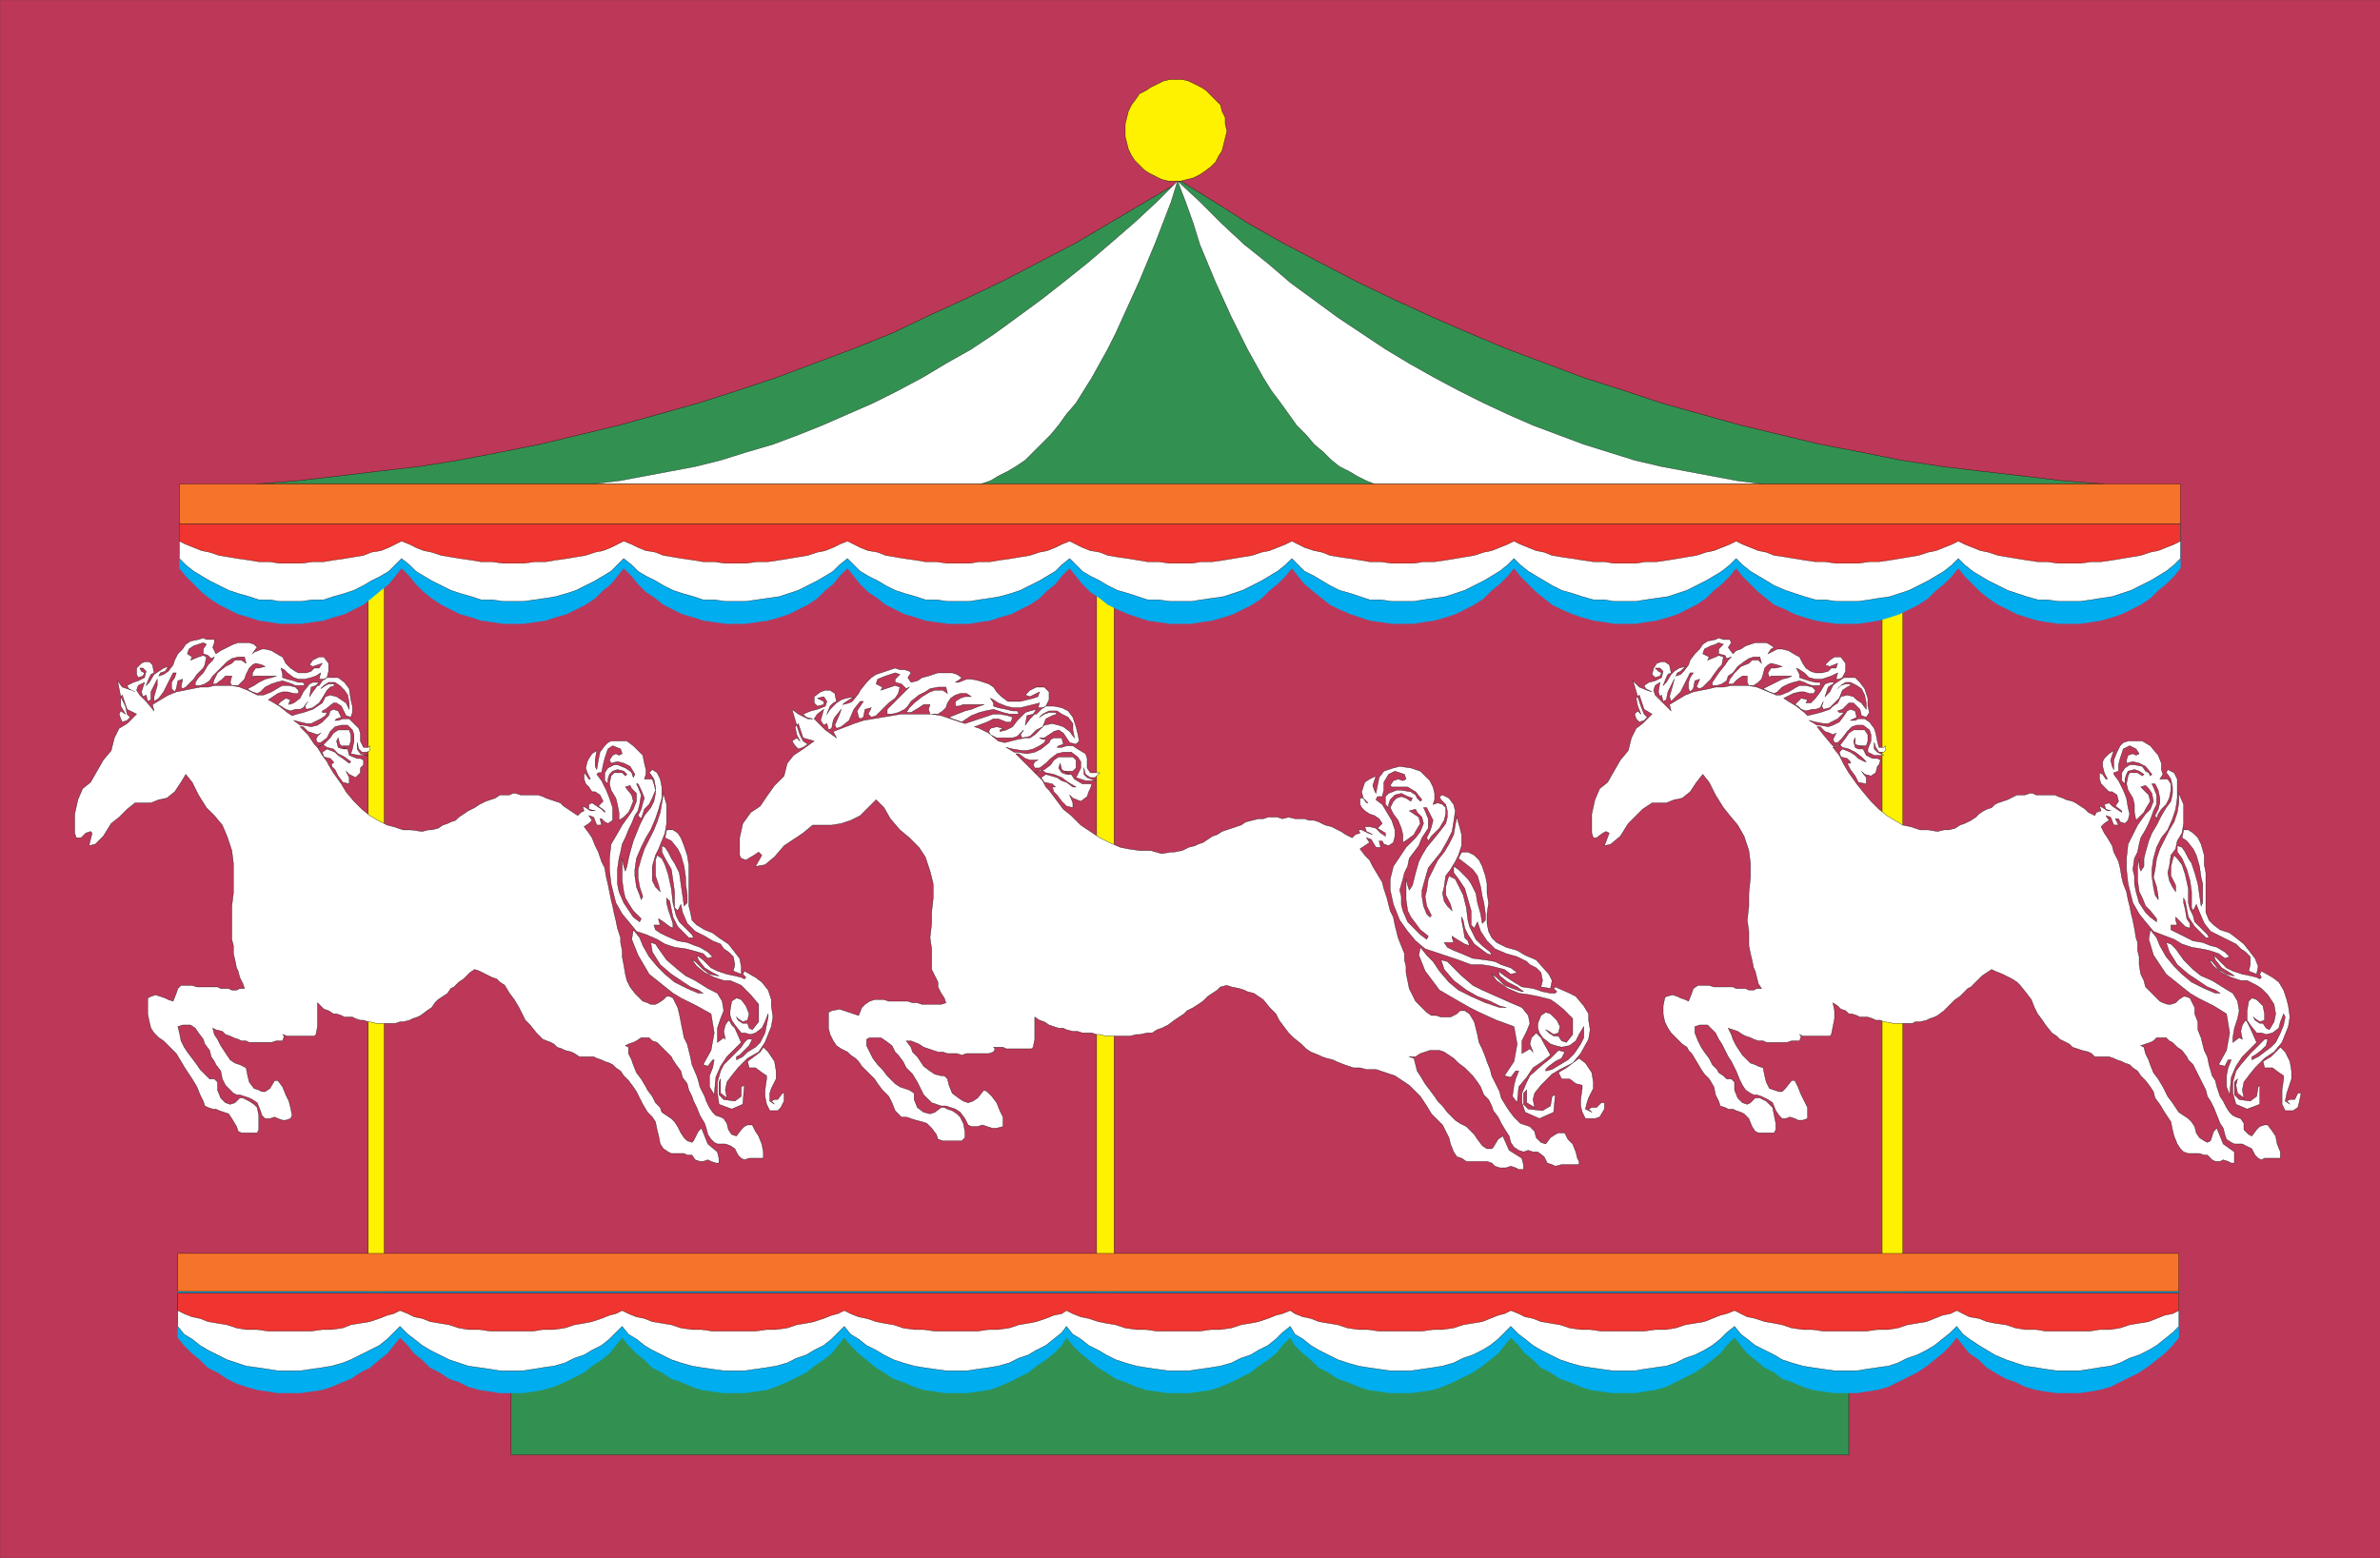 <svg xmlns="http://www.w3.org/2000/svg" width="359.964" height="235.683"><rect width="100%" height="100%" fill="#333333" stroke="none"/><defs><clipPath id="a"><path d="M126 278h360v236H126Zm0 0"/></clipPath></defs><g clip-path="url(#a)" transform="translate(-126.036 -278.317)"><path fill="#bd3758" stroke="#bd3758" stroke-miterlimit="10" stroke-width=".045" d="M126.059 514.02V278.34h360v235.68h-360"/></g><path fill="#fff200" stroke="#000" stroke-miterlimit="10" stroke-width=".045" d="M287.784 85.944h-3.12v110.399h3.12V85.944"/><path fill="#fff" stroke="#000" stroke-miterlimit="10" stroke-width=".045" d="M341.784 164.183v2.879l-1.922.722-1.68-.722-.48-1.68v-1.68l.48-1.68.723-.96 1.438-1.68 2.16-2.16h.48l-.238.96-.722.72-.958.722-.48.238v.48l.957-.48.961-.718.96-.723.72-.719.722-1.441.48-1.2.24-1.199-.24-.48-.48 1.2-.242.96-.96.719-.958.242-.722-.242h-.72l-.96-1.2-.48-.718V152.9l.242-1.437.48-.48.719.238.96.96.239 1.2v.96l-.719.24-.719-.477-.242-.243.242.48.72.481h.48l.48.719.48.242.72-1.203.238-1.2-.239-1.437-.96-1.441-.961-.961-.72-.48-1.44-.72h-.958l-1.441-.48-1.441-.718-1.2-.961-.718-.961.48.242.957 1.2 1.203.718.957.242h.242l-.718-.48-1.203-.723-.958-1.2-.242-.718.719.719 1.203 1.199.957.48 1.442.48 1.199.243.96.238.481.243.239-.243-.239-.48.239-.48 1.68.96.96.72.723 1.202.476 1.438.243.96.238 1.68-.238 1.442-.961 2.398-1.2 1.442-1.441.96-.961.958-.477.48-.96 1.2-.72.96-.241 1.2.242 1.203-.961-.723-.242-1.2.242-.96-.48.48v1.922l.718.719 1.68.238.96-.719.239-1.441.242-.238"/><path fill="#fff" stroke="#000" stroke-miterlimit="10" stroke-width=".045" d="m341.304 147.382.238-1.2-.477-1.199-1.68-2.16-1.202-.96-.957-.72-1.442-.48-.96-.719-.72-.722-.48-1.2v-6l-.238-1.199v-1.441l-.48-1.68-.481-.96-.723-.72-.719-.48h-.718l-.243 1.2.723.48.957 1.199.48.96.481 1.68.242 1.68.239.961v2.88l-.239.48-.242-1.68-.238-1.68-.48-1.68-.481-1.44-.48-.72-.481-.96-.48-.72-.72-.238v.957l.72.961.722 1.68.48 1.68.239 1.68v2.402l.238.48.48-.96.481 1.199.723 1.68.957 1.198 1.441.723 1.442.719.957.48.722.719.72.48.718.72v1.202l-.238.957 1.199.48m6.718 18.001-.238 1.2-.242.96-.719.48h-1.199l-.48-.96v-2.16l.242-1.68v-.48l-.723-.481-.96-.719h-1.2l-.238-.96 1.199-.72 1.441-1.441.72.723.718 1.437.242 1.442v1.199l-.48 1.441-.243.719-.238 1.2.719.48-.48-.48.48-.24h.722l.477-.96h.48m-23.039-23.277.72 2.398 1.921 2.879 2.398 1.922 1.204.957 1.199.722 2.398 1.2 1.922 1.199.48 2.879-.48 2.64-1.203 2.16.961.243.48-.961h.48l-.48 1.199-.238 1.2v1.679l.48 1.203.239-2.64.719-1.68.96-1.442 2.16-2.16-.96-2.16-.238-.48-.243-.48-.238-.24-.48.72-.239.96.239 1.2-.48-.239-.962.72v-.72l.242-1.441.48-1.437.24-1.204-.24-1.437-.722-1.203-1.199-.719-1.918-1.2-1.68-.718-1.203-.96-1.437-1.442-1.2-1.68-.722-.719-.719-.242.48 1.442 1.2 1.921 1.68 1.438 1.44.96 1.438.962 1.203.48.72.477h-.72l-1.68-.719-1.921-.96-1.442-1.2-1.199-1.2-1.199-1.44-.96-1.68-.481-1.2-.957-1.199-.243 1.442"/><path fill="#fff" stroke="#000" stroke-miterlimit="10" stroke-width=".045" d="m293.065 125.784.958-.242h.722l.957-.238.723-.48.719-.243.96-.476.72-.48.48-.481.719-.48.48-.243.723-.238.476-.48.48-.24.723-.241.72-.239.48-.242.96-.48h1.2l.718-.238h.48l.481.238h2.88l.48.242.719.238.48.242.96.239.481.242.72.48.722.477.476.48.961.48.242-.48.72-.238-.243-.719.48.239.723.48h.48l-.722-.242-.238-.719.718-.238.48.48.72.477.722.48v-.238l-.96-.719.48-.722-.242-.961-.72-.477h-.48l-.718-.722-.48-.48-.243-.72v-.96l.48.242.481.718h.242l-.48-.96-.242-.958v-.722l.242-.48.718-.72.72-.48-.477 1.441.238.961.238.477v-1.438l.48-1.199.481-.96.48-.481.72-.238h2.16l1.203.718 1.199 1.438.48 1.203v.957l.239.723-.48.718h1.198l.48.72v.96l-.237 1.2-.48.96-.72.719-.48.723-.242.718-.239-.48.48-.961.24-.957v-.723l-.24-1.199-.48-.96h-.48l.238.48.48 1.199v1.441l-.48.961-.238.719-.48 1.2-.481.96-.719 1.2-.242.96-.238 1.2-.48.96-.239 1.68.238.961v1.2l.242 1.198.477 1.68.961 1.442.723.718.957.723v-.48l-.957-1.2-.723-.722-.48-1.2-.481-.96-.238-1.68v-2.16l.238-1.2v1.2l.242.722.48-.722v-1.2l.239-.96.48-1.68.48-1.2.72-1.199.722-1.441.72-1.2.718-.96.242-1.2v-.96l-.242-1.2-.48-.718-.239-.243.238-.48.961.48.48.961v2.88l-.238 1.679-.48 1.441-.723 1.68-.957 1.2-.722 1.44-.48 1.68-.24 1.68v.961l.24 1.68.241 1.199.48.723v-.48l-.241-1.442-.48-1.442.241-1.199.239-1.68.48-1.441.723-1.438.719-1.441.718-1.2.48-1.44.239-1.438v-1.441l.723 1.68v2.878l-.242 1.442-.72 1.199-.238 1.199-.722.96-.238 1.68-.243.962.243 1.199.48.96.48.72v-.958l-.722-1.441v-1.441l.242-.957.238-.723.48.48.72.961.48 1.438.48 2.16v2.16l.243.961.476.961.242.96.961.958.957.96.243.481h-.48l-1.68-1.68-.962-1.44-.238-1.2-.242-1.2-.238-.48v.72l.238.96.242 1.441.48.72v.718l-.722-.238-.719-.72-.719-.722v.48l.239.723h-.961v.72l3.36 1.679 1.44.238 1.2.48.96.243 1.2.718.723.72-.723.241-.961-.722-1.437-.477-1.2-.242-1.441-.238-1.441-.48-1.2-.72-1.918-.722-1.203-.48-1.199-1.438-.961-1.203-.957-1.68-.723-2.879-.238-2.16v-1.68l.238-2.16.723-1.441.719-1.438 1.199-1.68.723-.722.476-1.2-.238-1.198-.48-.72-.481-.48-.719.239 1.2 1.199.242.96-.723 1.2-.238.48-.723.723-.477.48-.242-1.203v-1.199l-.238-.96-.723-1.2-.238-.96.238-1.2.243-.48h1.199l.719.48.242-.238-.723-.48-.719-.243-.96.242-.239.48-.238.72v.718l-.48-.476V116.9l.48-.718.719-.48h.718l1.2.241.48.72.48.237.243.48.238-.237-.961-1.2-.961-.48-.957-.242-.96.242v-.48l.237-.723.723-.238.48.238.477-.238-.477-.72-.96-.48-.961.48-.48 1.438-.24.961v.961l-.722.238v.243l.723.96.719 1.438.48 1.2.238 1.44.243.962-.243.96-.476.477-.723-.238-.238-.48h-.48l.48.96h-.723l-.476-1.199-.723-.242.48.723-.718.476-.48.48.48.962.48.718.719 1.203.238.957.723 1.442.238.96.242 1.438.239.961.48 1.2.238 1.203.243.957.238 1.199.242.96.238 1.2.242 1.441.239.72v1.202l.238.957v1.203l.242 1.438.48.96.239.962.96.957.72.722.48.48.48.24.72.241h.48l.722-.242.477-.48.723-.48h.238l.723.241.718 1.438v.96l.48 1.2v1.203l.481 1.2.239.96.242.957.476.961.243 1.2.48 1.68.48.722.239.957.48 1.441.48.72.481.96.48.719.477.48.48.242.723.239.48.722v.957l.72.723.48.238.719-.96.48-.481.719-.238h.48l.72.96.48.72.242 1.199.48 1.199v.96h-2.402l-.48.243-.481-.242-.477-.48-.48-.958-.96-.48-.481-.242h-1.2l-.48-.239-.719-.48-.242-.719-.238-.96-.48-.72-.481-1.203-.48-1.199-.481-.96-.48-.72-.239-.96-.48-.958-1.442-2.882-.719-.72-.238-.48-.722-.96-.72-.481-.718-.719-.48-.238-.48-.48h-1.442l-.48.48-.477.238-.723.242-.719.239.48.238.239.96.48.962.243.719.476 1.199.723.96.719 1.2.242.48.476.961.723.961.48.719.477.719.723.48.718.48.48.481.481.719.239.96.48.724.723.476.476.242.48-.242.481-1.437.48-.48.962 2.398 1.68 1.199v1.683h-.481l-.48-.242-.72-.238-.48.238h-.719l-.48-.238-.723-.723h-.476l-.723-.238h-1.68l-.718-.242-.48-.477-.481-.722-.48-1.2-.239-.96-.242-1.2-.48-.719-.477-.722-.723-1.2-.719-.956-.242-.961-.476-.723-.723-.957-.719-.723-.48-.719-.719-.48-.48-.48-.72-.239-.48-.242-.722-.238-.48-.238-.72-.243h-2.16l-.48-.48-.48-.238-.958-.243-.722-.238-.72-.242-.48-.477-.48-.242-.961-.48-.477-.48-.722-.481-.957-1.2-.48-.718-.723-.961-.48-.961-.477-1.2-.723-.96-.961-1.2-.477-.48-.722-.476-.48-.243-.477-.238-.48-.242-1.204-.48-.476-.239-.723.48-.719.481-.48.48-.48.477-.72.723-.48.238-1.2 1.2-.722.48-.476.48-.723.719-.48.48-.958.723-.48.238-.723.243-.476.238-.961.238h-.723l-.476.242h-2.883l-1.2-.242h-.238l-.48-.238h-.723l-.476-.238-.723-.243h-1.2l-.48-.238-.718-.242h-.48l-.481-.48-.72-.239-.48-.48-.718-.48.238 1.198v1.204l-.238 1.199-.243 1.199-.238.238h-4.082l-.48-.238.242.238-.242.723h-1.2l-.718.238h-3.121l-.48-.238h-.72l-.718-.242-.48-.239-.723-.242-.481-.238-.719-.48-.718-.239-.72-.242.477.961.243.719.48.96.48.72.477.722.723.719.48.48.719.239.48.242.72.238.241 1.2.239.96.48.961.719.238.722.243h.477l.48-.48.961-1.2h.48l.481.957.48 1.203.481.957.48.961v1.68l-.722.242h-.719l-.48-.242-.719-.239-.722.239h-.481l-.477-.48-.48-.72-.48-1.199-.72-.48-.48-.238-.48-.243-.723-.238h-.476l-.48-.242-.723-.48-.481-.72-.477-.96-.48-1.2-.48-.96-.243-.48-.476-.72-.48-.96-.481-.958-.48-.722-.481-.961-1.2-1.2h-1.199l-.722.243v.957l.48 1.203.48.957.481.723.719.96.48.958.72.722.241.477.72.48.48.48h.718l.48.481v1.2l.481 1.203.719.718.723.239.48-.239.719-.718h.719l.96.476.962.961.238 1.2.242 1.202v.957l-.242.48h-2.399l-.48-.237-.48-.723-.481-1.2-.719-.718-.48-.242-.719-.239-.48-.238h-.72l-.48-.242-.722-.238-.239-.723-.48-.957-.238-1.203-.723-1.2-.719-.718-.48-.719-.719-1.203-.723-1.2-.476-.48-.242-.48-.72-.477-.96-.96-.719-.723-.48-.719-.48-.96-.243-1.2v-1.2l.242-1.199.238-.242.961-.238.72.238.48.242.722.239.48.242.477-1.203.243-.719.718-.48h1.68l.723.242h2.879l.48.238h1.438l.48.242h.723l.476-.242h.723l-.48-.719-.243-.96-.238-.962-.238-.48-.243-1.2-.238-.96-.242-1.2v-2.16l-.238-1.68.238-2.16v-1.917l.242-2.403v-2.16l-.242-1.918-.719-2.16-.96-1.68-1.2-1.441-.96-1.2-1.2-1.921-.961-1.918-.961-1.2-.957 1.2-.96 1.441-1.2.957-1.2.242-1.202.48h-2.16l-1.438.958-1.2 1.203-.96.957-1.2 1.922-1.44 1.2-.962.241.723-1.921-.48-.239-.481.239-.961.718h-.48l-.239-.718v-2.88l.48-2.16.72-1.68 1.199-.96 1.921-3.36 1.2-1.441.48-1.918.719-1.441.96-.72 1.438-1.44-1.199-.72-.719-2.16-.242.239.48 1.441.481 1.2.48.48-.48.48-.719.239-.48-.48-.238-.72.476-.48.48.48-.48-1.199-.238-1.199.238-.242-.719-2.399.961.961 1.2.477.718.242-.957-.48-.242-.48.723-.481.957-.239.96-.48.239-.961-.477-.48h-.722l.48.48.48.242-.238.477-.722.242-.48-.48.242-.961.48-.72.719-.237h.48l.719.476.242 1.203-.48.239-.242.48-.481 1.2.48-.481.723-1.2.48-.48.72-.48.96-.239-.722.719-.48.242-.24.477.72-.238.48-.481.723-.96.238-.72.719-.96.722-.72.477-.718.723-.48 1.199-.243.48-.238.72.238h.96l.238.48-.476.723.719.957.48-.48.719-.238.719-.48.722-.24.719-.241h1.68l.48.242.719.48-.48.239-.477.718 1.437-.718h.719l.961.238 1.2.723.48.238.48.96.48.72.72.48.722.242h.957l.961-.242.48-.48h.72l.241-.72-1.199.481-.722-.242.722-.719.719-.48h.96l.72.96v1.2l-.48.961-.481.238h-.48l.241-.957-.96.477-.72.242-.722.238h-.957l-.96-.238-.72-.719-.722-.48-.48-.242.48.96v.481l.722.238.72.242.96.239h.719v.48h-1.2l-.718-.238-.48-.242-.723-.239-.957.239-.723.242-.961.48-.719.72-.48.237-.719-.238-.48-.242-.48-.238 1.921-.961.957-.48.961-.239.48-.242h-3.12l-.239.242-.238-.719.476-.722h.723l.957-.239-.719-.242-.96-.238-.477.238-.48.48-.243.962-.238.718-.48.48-.72.481h-.722l-.238-.48v-.961h-.723l-.719.48-.718.723h-.72l.24-.723.718-.957.96-.96 1.2-.481.48-.48h.961l.48.48-.241-.961h-.957l-.723.242-.719.48-.96.72-.72.96-.718.477-.242.722-.72.48-.722.24h-.719v-.481l.961-1.438.961-1.203.48-.719.477-.48-.718.242-.239-.48-.96-.243v-.718l.718-.72-.719-.241-.48.242-.719.238-.96.48-.243.72.961.48-.238.48 1.199-.48.48-.238.72.238-.24 1.2-.48.48-.718.96-.48.72-1.204 1.202-.477.239-.48-.239.48-1.203-.722.242-.238 1.2-.48.48-.24-.48v-.961l.24-.719.48-.719h-.48l-.72 1.438-.722 1.441-.957.961-.48.48-.243-.722.48-1.68.243-.96-.723 1.44-.238.481-.242 1.2-.481.242-.238-.961-.239.238-.242-.719.242-1.441-.722.48-.238.719.238.723.96.96 1.442 1.438-.242-.96 2.402-1.438 1.2-.48 1.199-.243 1.199-.238.96-.239h1.2l1.2-.242h2.64l1.2.242 1.202.477 1.2.48.48.243h.719l1.199-.48 1.2-.72.48-.242h.96l.962.242.48.477-.242.48h-.719l-.719-.238h-.722l-.957.238-1.442.723.719.48 1.2.72 1.202.96.48.477.958-.238.96-.239.72-.242.722-.238.48-.48.72-.481.48-.961.96-.238.958.238.48.48.719.48.723.962v-.961l-.242-1.2-.481-.96-.719-.48-.96-.481h-.72l-.718.48-.48.48.48-.48.719-.238h.718v.238l-.476.242-.723.477-.48 1.203-1.438 1.438-.96.242-.243-.48.242-.72-.48.958-.719.242h-.48l-.961.238-.72-.238-.48-.48-.48-.243.48-.476.48-.48.962.237-.242.48h.718l.723-.718.719-.96.719-1.2.722-.242h.719l-.238.242-.723.48-.48 1.438.722-.719.48-.96.239-.24.719-.48.722-.48h1.68l.719.719.719.96.48 1.442v1.2l.242.96-.48.719-.723-.242-.238-.957-.961-.961h-.719l-.96.96-.72.239.239.242h.722l-.48.477-.48.48-.962.48-.48.243h-.719l-1.199-.242-.96-.239 1.198.72h.48l1.2.241.723-.242.957-.48.722-.961.48-.719.477-.238.723.238.238.961-.48.238-.48.242h.722l.48-.242h.958l.722.48.719.962.238.718.242 1.204.239.957h.722l.239-.239v.719l-.239.242h-.722l-.48-.722-.24-.72v.962l.481.48.961.477h-1.441l-.961-.477v-.48l.48-1.2v-.96l-.238-.723-.96-.719h-.962l-.718.242-.72.72-.722.96-.719.719h-.48l-.238-.48.476-.962-.476.243-.48-.243-.723-.238-.72-.719h-.48l.961 1.2 1.2 1.437.48.48.96-.48.72-.957.48-.723.719-.48h1.68l.48.723v.96l-.238.72h-1.2l.72.238-1.2-.48v-.958l-.242.48.242.958.48.242h.72l.48.957.96.48h.72l.48.242-.242.72-.239.241-.242.957-.719.48-.96-.237-.481-.48.723.96v.957l-1.2-.238-.48-.961-.723-.961-.238-.477-.238-.48h.476v-.242l-.476-.48-.961-.239-.242-.719.48-.48 1.2.48.722.477.48.48.958.48h.242l-.723-.718-.957-.719-.96-.48-.962-.242-.48-.48-.957.48.957 1.199.48.96.242.481.72 1.2 1.198 1.68.961 1.202 1.2 1.438 1.199 1.199 1.203.96 1.199.724 1.2.718 1.198.239 1.442.48h1.2l1.44.242"/><path fill="#fff200" stroke="#000" stroke-miterlimit="10" stroke-width=".045" d="M168.503 79.944h-2.64v116.399h2.64V79.944"/><path fill="#fff" stroke="#000" stroke-miterlimit="10" stroke-width=".045" d="m235.226 165.624-.243 2.637-2.16.96-2.16-.96-.48-1.438v-1.441l.722-1.68.48-.96 1.919-1.68 1.199-.957.723-.723.476-.48.961.242-.48.96-.957.477-.961.723-.48.48v.239l.96-.239 1.2-.722 1.199-.72.96-.96.961-1.438.477-.96v-1.68l-.719 1.199-.48.96-.957.72-1.203.238-.957-.238-.723-.239-1.2-.96-.48-.723-.238-.719v-.719l.48-1.199.72-.48.718.238.96.96.481.962-.242.957-.719.242-.718-.48-.48-.239.48.477.718.48h.72l.48.723.722.238.957-1.199v-2.398l-1.437-1.442-1.2-.96-.722-.481-1.918-.48-1.2-.239-1.683-.242-1.68-.719-1.68-1.2-.718-.96.719.48 1.199 1.2 1.203.48 1.438.48h.242l-.961-.718-1.441-.723-1.2-.957-.238-.723.957.723 1.441.957 1.2.723 1.68.238 1.44.48 1.2.239h.723l.238-.238-.48-.481.242-.238 2.16.957.957.48 1.199 1.442.723 1.199v.96l.238 1.442-.238 1.438-1.2 2.16-1.203 1.441-1.918.961-1.199.719-.723.719-.957.96-.96 1.2-.243.96.243 1.2-1.2-.719v-1.922l-.48.48v1.68l.719.723 2.16.238 1.199-.718.242-1.442.48-.238"/><path fill="#fff" stroke="#000" stroke-miterlimit="10" stroke-width=".045" d="m234.503 149.542.242-1.2-.48-.96-1.922-2.16-1.68-.719-1.2-.719-1.679-.48-1.441-.723-.719-.719-.48-.96-.239-1.2v-1.441l.239-1.68-.239-1.437v-1.442l-.242-1.199-.48-1.441-.48-.957-.72-.723-.96-.48h-.958l-.48.96.957.72 1.203.96.719.961.48 1.68.239 1.441.242.957.238 1.68v.96l-.48.481-.239-1.441-.48-1.68-.238-1.437-.723-1.442-.48-.719-.72-.722-.718-.719-.723-.48v.96l.723.961.957 1.438.48 1.684.481 1.68v2.16l.48.476.48-.957.481 1.437.961 1.442 1.2 1.199 1.68.719 1.679.48 1.441.723.48.48.958.477.722.723.239 1.199-.239.96 1.438.239m8.16 17.281v.961l-.719 1.2-.718.238h-1.442l-.48-.961-.239-.957v-.961l.239-1.68v-.48l-.961-.239-.957-.722h-1.203l-.48-.961 1.202-.719.957-.719.961-.718.961.718.961 1.438.238 1.441v.961l-.718 1.442-.242.718-.239.961.961.477-.48-.477.48-.242h.719l.719-.719h.48m-28.078-22.32.957 2.398 2.16 2.883 2.883 1.68 1.68.957 1.437.723 2.64 1.199 2.641.96.48 2.641-.48 2.637-1.441 2.16.961.242.723-.96h.476l-.476 1.199-.243.96-.238 1.68.719.961.238-2.402 1.203-1.438.957-1.441 1.442-.96 1.199-.958-1.2-2.16-.238-.48-.722-.723-.719.722-.238.961.476 1.2-.476-.48-1.203.718v-1.918l.722-1.442.48-1.199-.241-1.199-.961-1.203-1.68-.719-2.16-.96-2.16-.958-1.438-.722-1.68-1.438-2.16-2.16-.96-.242.48 1.441 1.437 1.68 1.922 1.441 1.68.957 1.922.723 1.437.719.961.238h-.96l-2.16-.719-2.161-.96-1.918-.958-1.441-1.203-1.442-1.68-.957-1.437-.96-.961-.962-1.2-.238 1.2"/><path fill="#fff" stroke="#000" stroke-miterlimit="10" stroke-width=".045" d="m175.702 129.144 1.442-.243h.48l1.2-.238.96-.48.961-.239.48-.242.72-.238.718-.48.723-.481.719-.242.718-.477.719-.242.723-.238.718-.242.72-.239.722-.48.96-.238.958-.243h.722l.72-.238h1.44l.72.238.96-.238.957.238h1.442l.718.243h.723l.719.238.96.48.962.239.476.242.961.48.719.477.961.48.48-.48.72-.238-.24-.481h.481l.961.48.72.239-.962-.477-.238-.722h.719l.96.242.72.719.718.48v-.48l-1.2-.72.723-.722-.48-.719-.723-.48-.718-.238-.72-.48-.48-.481-.242-.48v-.962h.48l.481.723h.242l-.722-.723-.239-.957.239-.722.242-.72.719-.48.96-.48-.48 1.441.238.719.243.48.238-1.199.242-1.199.719-.96.718-.243.723-.238.957-.239 1.684.239 1.437.48 1.442 1.442.48.957.238.96v.961l-.238.72.719-.24.719.24.48.48v.96l-.238.962-.723 1.199-1.199 1.199-.48.719-.239-.48.48-.958.239-.722.242-.957-.96-1.922h-.481l.238.48.48 1.2v1.44l-.48.72-.477.718-.48 1.203-.723.957-.718.961-.239 1.2-.48.96-.242.961-.48 1.68.241.961v1.2l.239.96.722 1.68 1.918 1.918.961.723.238-.48-1.199-.962-1.437-1.922-.48-.957-.243-1.68v-3.12l.242.96.239.72.48-.72.238-.96.243-.962.48-1.68.48-.96.72-1.2 1.198-1.44.961-1.2.72-.96.241-.958v-.96l-.242-.962-.719-.719-.242-.48.48-.242.962.48.718.961.243.961-.243 1.68-.238 1.441-.719 1.438-.96 1.68-.962 1.203-.96 1.199-.481 1.68-.477 1.68v.96l.239 1.438.48 1.199.48.48.239-.238-.719-1.441-.242-1.438.242-.96.238-1.68.723-1.442.719-1.437.96-1.204.72-1.199.718-1.441.243-1.438.238-1.199.48 1.68.242.957v1.683l-.48 1.438-.48.96-.72 1.2-.722.961-.238 1.68-.242.96.242 1.2.48.719.72.722-.24-.96-.722-1.442v-1.2l.242-.96.239-.719.96.48 1.2 2.399.48 1.922.238 1.918.243.96.96 1.923.958.957 1.203.96.238.481-.719-.242-1.922-1.438-.96-1.441-.481-.961-.238-1.2-.239-.48v.48l.239 1.2.238 1.441.48.48.243.72-.723-.239-1.2-.718-.718-.48v.237l.238.72h-1.437l.48.722.957.48 1.203.477 1.68.722 1.918.239 1.442.242.96.48 1.438.477.96.723-.96.238-.961-.719-1.918-.48-1.441-.239h-1.68l-1.918-.722-1.441-.48-2.16-.72-1.442-.48-1.437-1.2-1.2-1.44-1.203-1.68-.957-2.399-.48-2.16v-1.68l.48-1.921.957-1.438.961-1.441 1.442-1.442.718-.957.48-1.203-.238-.957-.722-.723-.238-.48-.961.242 1.441.961.238.957-.718 1.203-.243.477-.957.722-.722.48v-1.202l-.239-.957-.48-1.2-.719-.96-.48-.961.48-.961.48-.48.72-.239.718.238.723.48.238-.48-.719-.238-.96-.48-.962.238-.718.722-.243.72v.48l-.48-.48v-1.2l.48-.48 1.204-.481h.718l1.442.242.719.477.238.48.48.48.242-.238-.96-1.199-1.2-.722h-2.402l-.238-.239.48-.718.719-.243.719.243.48-.243-.238-.718-1.442-.48-.96.48-.72 1.199v1.199l-.238.961h-.722l-.238.48.96.72.72 1.198.718 1.204.48 1.437v.961l-.238.96-.723.481-.718-.242-.239-.48h-.48l.238.96h-.718l-.72-1.199-.722-.242.48.723-.718.48-.723.477.723.96.719.724.48.957.719 1.199.722 1.203.239.957.48 1.441.239.961.242.961.48.957.238 1.203.243.957.238.961.96 2.399v.96l.24.962v.96l.241 1.2.239 1.199.96 1.922.961.957.72.723.718.48h.723l.718.238h1.442l.957-.48.48-.48h.719l.723.48.718 1.2.243.96.238.961.238 1.2.48.96.481 1.2.242.718.48 1.203.24.957.718 1.442.48.96.242.962.72 1.199.48.718.718.961.961.961.72.239.722.238.719.723.238.96.722.72.72.238.718-.957.723-.48.476-.243h.961l.48.96.72.72.48 1.199.242.96.238.481v.48h-2.64l-.957.239-.48-.238-.724-.239-.48-.96-.957-.723h-.723l-.718-.239-.72.239-.722-.239-.719-.48-.48-.719-.238-.96-.48-.72-.72-1.199-.48-.96-.723-.962-.238-.718-.48-.961-.72-.719-.48-1.203-.48-.719-.719-.96-.723-.72-.48-.48-.957-.719-.723-.718-1.437-.961-.723-.243h-1.437l-.723.243-.719.238-.718.48h-.961l.718.243.243.957.238.96.48.72.719 1.202.723.957.718.961.48.72.72.722.722.957.72.722.48.48.718.481.961.477.719.723.48.48.48.719.72.96.722.481h.72l.237-.242.723-1.2.719-.48.96 2.16 1.919 1.2.242.96v.72h-.723l-.476-.239-.723-.242-.719.242h-.96l-.72-.242-.48-.477-.719-.242h-3.12l-.72-.48-.722-.239-.48-.722-.477-1.2-.242-.956-.961-1.922-1.68-1.68-.719-1.2-.48-.722-.48-.719-1.68-1.68-.72-.48-.722-.48-.719-.48-.718-.239-.723-.242-1.437-.477h-1.442l-.96-.242h-.958l-.723-.238-.718-.242-1.2-.48-.48-.24-.96-.237-.72-.243-.48-.238-1.2-.48-.722-.48-.719-.72-1.199-.96-.719-.723-.722-.957-.72-.961-.48-.961-.96-.961-.958-1.2-.722-.48-.719-.48-.96-.239-.481-.238-.72-.242-1.198-.238-.723-.242-.957.242-.48.48-.72.477-.722.48-.719.723-.718.48-.723.477-.961.48-.477.48-.722.481-.719.48-.96.72-.962.48-.719.242-.718.477h-.723l-1.2.242h-.48l-.957.238h-3.601l-.961-.238h-.48l-.72-.242h-1.44l-.72-.239h-.718l-.961-.238-.48-.242h-.72l-.718-.238-.723-.242-.719-.48-.718-.24-.723-.48v3.36l-.238 1.199-.242.242h-3.84l-.48-.242h-1.438l.238.242-.238.48-.723.239h-3.36l-.718.242-.719-.242h-1.441l-.719-.238h-.723l-.718-.243-.72-.238-.722-.242-.719-.477-1.199-.48h-.719l.72.957.238.723.722.718.48.72.477.722.961.718.723.481.957.238h.48l.48.48.239.962.48 1.199.961.723.72.476.722.242.719-.242.718-.476.961-1.204.48.243.72.718.722.961.48 1.2.477.96v1.438l-.957.242h-.723l-.718-.242-.719-.238-.723.238h-.957l-.48-.238-.48-.961-.72-.961-.722-.477-.719-.242-.719-.238h-.722l-.719-.242-.719-.239-.48-.48-.723-.719-.476-.96-.48-.962-.723-1.199-.239-.242-.719-.719-.48-.96-.723-.958-.476-.48-.48-.961-.962-.72-.718-.48h-1.684l-.477.239v.96l.477.962.48.96.723.958.719.722.719.957 1.203 1.203.719.477.718.242.719.238.723.48v.962l.48 1.199.957.719.961.242.723-.242.957-.719h.48l.48.242.72.238.722.481.48.48.477.961.242 1.2v.96l-.48.477h-2.879l-.723-.238-.238-.719-.719-.96-.722-.72-.72-.242-.96-.238-.719-.242-.719-.239h-.722l-.48-.48-.477-.48-.48-1.2-.481-.96-.961-.962-.719-.957-.48-.722-.961-.961-.961-.957-.48-.723-.477-.476-.723-.48-.48-.481-.957-.48-.723-.481-.48-.72-.481-.96-.238-.961v-2.398l.48-.243 1.2-.238.718.238.723.243.719.238.718.242.48-1.203.481-.477.719-.48.723-.242h1.437l.723.242h2.879l.719.238h.722l.719.242h2.879l.722-.242-.242-.719-.48-.722-.48-.957v-.723l-.477-.957-.48-.96v-3.122l-.243-1.68.242-2.16v-1.68l.239-2.16v-2.16l-.48-1.918-.72-2.16-.96-1.441-1.442-1.442-1.437-1.199-1.442-1.68-.96-1.68-1.2-1.199-2.398 2.399-1.442.723-1.437.476-1.442.242h-2.879l-1.441 1.2-1.441.96-1.438.961-1.441 1.68-1.442 1.2-1.437.238.96-1.68-.48-.48-.722.48-1.2.723-.718-.243-.243-.48v-2.64l.48-2.16 1.2-1.68 1.441-.958.961-1.441 1.2-1.68 1.441-1.441.48-1.918.958-1.203 1.44-.957 1.68-1.2-1.68-.48-.718-2.16-.242.238.48 1.442.48.96.72.477-.72.48-.718.243-.48-.48-.48-.72.718-.48.48.48-.48-.96-.238-1.2.238-.242-.719-2.398.961.719 1.438.718h.722l-.96-.238-.481-.48 1.2-.481.96-.238 1.2-.48.241-.72-.48-.722-.96.242.48.238.48.243v.476l-.96.242-.481-.48v-.961l.96-.719.72-.242h.718l.723.48.238 1.204-.48.238-.481.48-.477 1.2.477-.72.961-.96.723-.48.718-.239 1.2-.242-.72.48-.722.48-.238.24.96-.24.481-.237.957-1.204.243-.48.96-1.2.72-.718.718-.48.723-.239 1.437-.48.723-.242.719.242h.718l.719.238.242.242-.48.719.48.719.961-.239.719-.48.96-.242 1.438-.477h2.16l.723.239.719.48-.238.238-.723.48h.48l1.2-.48h.722l1.2.242 1.437.48.723.481.48.72.719.718.96.723h1.919l.96-.243.962-.238.718-.242.243-.719-1.442.719-.719-.238.72-.723.96-.477h1.2l.718.72v1.198l-.48.961-.48.239h-.72l.243-.72-.961.24-.961.241-.961.239h-1.2l-.96-.239-1.2-.48-.718-.48-.48-.239.48.719v.48l.718.239 1.2.242.96.238h.72l.242.48h-1.442l-.96-.238-.72-.242-.718-.238-1.2.238-.96.242-1.2.477-.722.48-.72.48-.718-.238-.723-.242-.48-.238 1.203-.48 1.2-.481.96-.238 1.2-.48.718-.243h-3.12l-.72.242h-.48v-.718l.723-.48.718-.243h.961l-.722-.48h-.957l-.723.242-.719.48-.48.719-.239.719-.48.48-.723.48h-1.199l-.238-.718.238-.723h-.96l-.72.48-1.199.723h-.719l.477-.722.723-.72 1.199-.96 1.2-.719.722-.242h1.199l.719.48-.239-.957h-1.203l-1.199.239-.719.48-.96.48-1.2.962-.48.718-.48.48-.962.481-.957.239h-.722v-.72l.48-.48.723-.718.957-.961 1.199-1.2-.477.239-.722-.72-.957-.241v-.48l.719-.72-.72-.238-.722.239-.719.238-1.199.48-.242.723.96.48-.237.477 1.437-.477.723-.242.719.242-.243.957-.476.723-.961.719-.723.719-.476.48-.723.719-.719.242-.48-.48.48-.961-.96.242-.239 1.199-.48.238-.243-.238-.238-.961.961-1.437h-.48l-.961 1.199-.72 1.68-1.198.96-.723.239-.238-.48.718-1.68.243-.72-.961 1.2-.242.48-.239 1.2-.48.238-.239-.957-.48.238-.48-.719.48-1.68-.96.72-.481.718.718.723.961.957 1.68 1.203-.48-.96 3.12-1.2 1.442-.48 1.438-.243 1.44-.238 1.442-.242 1.438-.238h4.562l1.438.238 2.883.96.718.243.72-.242 1.44-.48 1.438-.481.723-.238h.96l1.2.238.719.242-.239.719h-.722l-1.2-.48h-.718l-.961.48-1.918.722.719.239 1.437.718 1.441 1.204.961.238.961-.238.957-.243 1.203-.238h.72l.718-.48 1.441-1.442 1.2-.238.96.238.72.242.96.72.719.96-.238-1.203v-.957l-.723-.961-.957-.48-.723-.481h-1.199l-.96.48-.477.481.718-.48.72-.239h.96l.238.239-.718.238-.961.48-.48 1.203-.958.477-.96.96-1.2.243-.242-.48.48-.723-.96.96-.72.243h-2.398l-.96-.48-.243-.48.242-.481.961-.239.957.239-.476.238v.242l.957-.242.96-.477.72-.96 1.202-1.2.72-.242.96-.238-.48.719-.961.238-.239 1.441.72-.96.718-.72h.242l.719-.718.719-.48h1.203l1.199.238.957.48.723.961.48 1.441.238.957.243 1.204-.48.476-.962-.238-.48-.719-.48-.723-.72-.48-.718.242-1.442.961h-.718l.476.238h.48l-.238.48-.718.481-.961.48-.961.239h-.719l-1.441-.238-.961-.242 1.203.722h.476l1.442.239 1.199-.239.96-.48 1.2-.961.242-.48.48-.239h1.2l.238.957-.718.242-.243.239h.723l.719-.239h.96l.72.48 1.199.72.242.718v1.442l.48.718h1.438l-.238.243-.48.48h-.72l-.722-.48-.239-.961v.96l.48.481 1.2.48h-1.441l-1.438-.48.238-.48.48-.961v-.961l-.48-.719-.96-.719h-1.2l-.96.239-.958.718-.722.723-.957.719h-.723l-.238-.48.238-.481.48-.239h-1.199l-.719-.242-.96-.718h-.48l2.878 2.878 1.441-.48.961-.719.48-.719.72-.48h2.16l.48.48v1.2l-.48.48h-1.2l.72.48-1.2-.722-.242-.957-.238.719.48.718.719.243h.718l.481.718 1.2.72h1.44l-.238.722-.242.48-.238.719-.961.719-1.2-.48-.48-.481.48 1.203v.719l-.96-.239-.719-.722-.723-.961-.476-.477-.242-.722h.48l-.48-.48-1.2-.24-.48-.718.719-.48 1.68.48.722.48.719.239.96.719h.481l-1.203-.72-.957-.718-1.2-.48-1.202-.243-.72-.48-.96.48 1.2 1.204.48.957.48.48.723.961 1.437 1.918 1.2.96 1.44 1.442 1.442.961 1.438.957 1.441.723 1.68.719 1.2.238 1.679.242h1.68l1.68.48"/><path fill="#fff200" stroke="#000" stroke-miterlimit="10" stroke-width=".045" d="M58.105 85.944h-2.403v110.399h2.403V85.944"/><path fill="#fff" stroke="#000" stroke-miterlimit="10" stroke-width=".045" d="m112.585 164.183-.242 2.879-1.68.722-1.918-.722-.242-1.68v-1.68l.48-1.68.48-.96 2.642-2.641.48-.719.48-.48h.72l-.481.96-1.442 1.442-.476.238v.48l.957-.48.722-.718 1.2-.723.718-.719.72-1.441.241-1.2.239-1.199v-.48l-.48 1.2-.477.96-.961.719-.723.242-.957-.242h-.48l-.961-1.2-.48-.718-.24-.719v-.723l.24-1.437.722-.48.719.238.718.96.48 1.2-.238.96-.722.24-.719-.477-.238-.243.238.48.719.481h.722l.239.719.48.242.961-1.203v-2.637l-1.203-1.441-.957-.961-.48-.48-1.68-.72h-.961l-1.442-.48-1.437-.718-1.2-.961-.722-.961.48.242 1.2 1.2.96.718 1.2.242h.242l-.96-.48-1.2-.723-.96-1.2-.24-.718.958.719 1.199 1.199.961.48 1.441.48 1.2.243.96.238.481.243.238-.243-.48-.48.242-.48 1.68.96.96.72.958 1.202.48 1.438v.96l.242 1.68-.242 1.442-.96 2.398-.958 1.442-1.68.96-.96.958-.48.48-.962 1.2-.719.96-.242 1.2.242 1.203-.96-.723v-2.16l-.239.48v1.922l.719.719 1.68.238.96-.719v-1.441l.481-.238"/><path fill="#fff" stroke="#000" stroke-miterlimit="10" stroke-width=".045" d="M112.105 147.382v-1.2l-.243-1.199-1.68-2.16-1.437-.96-.96-.72-1.2-.48-1.2-.719-.722-.722-.238-1.2-.242-.96v-6.239l-.239-1.441-.48-1.438-.48-1.203-.481-.718-.719-.481h-.96l-.239 1.2.957.48.961 1.199.48.96.48 1.68.24 1.68v.961l.241 1.68v1.2l-.48.48-.238-1.68-.243-1.68-.238-1.68-.722-1.44-.481-.72-.477-.96-.48-.72-.48-.238v.957l.48.961.957 1.68.242 1.68.239 1.68v2.402l.48.48.48-.96.243 1.199.718 1.68 1.2 1.198 1.441.723 1.2.719 1.198.48.48.719.72.48.722.72.239 1.202-.239.957 1.2.48m6.48 18.001v1.2l-.48.96-.48.48h-1.2l-.48-.96-.243-1.2v-.96l.242-1.68v-.48l-.718-.481-.961-.719h-.961l-.239-.96.958-.72.96-.718.48-.723.72.723.96 1.437.243 1.442v1.199l-.723 1.441-.238.719v1.2l.719.48-.48-.48.48-.24h.48l.719-.96h.242m-23.043-23.277.961 2.398 1.68 2.879 2.402 1.922 1.2.957 1.198.722 2.403 1.2 2.156 1.199.48 2.879-.48 2.64-1.2 2.16.723.243.72-.961h.237l-.238 1.199-.48 1.2v1.679l.718 1.203.243-2.64.718-1.68.961-1.442 2.16-2.16-.96-2.16-.48-.48-.24-.48-.241-.24-.48.72-.24.96.24 1.2-.24-.239-.96.72v-2.161l.48-1.437.48-1.204-.237-1.437-.723-1.203-1.438-.719-1.921-1.2-1.442-.718-1.199-.96-1.68-1.442-1.199-1.68-.48-.719-.72-.242.24 1.442 1.198 1.921 1.68 1.438 2.883 1.922 1.2.48.718.477h-.719l-1.68-.719-1.922-.96-1.437-1.2-1.2-1.2-1.202-1.44-.957-1.68-.48-1.2-.962-1.199-.242 1.442"/><path fill="#fff" stroke="#000" stroke-miterlimit="10" stroke-width=".045" d="m63.862 125.784.961-.242h.48l.962-.238.718-.48.72-.243.48-.238.722-.238.48-.48 1.438-.962.48-.242.481-.238.719-.48.48-.24.48-.241.72-.239.722-.242.72-.48h1.44l.477-.238h.48l.723.238h2.64l.72.242.48.238.719.242.718.239.723.242.48.48.72.477.718.48.723.48.476-.48.48-.238-.237-.719.48.239.719.48h.718l-.957-.242v-.719l.477-.238.723.48.718.477.48.48v-.238l-.96-.719.723-.722-.48-.961-.724-.477h-.48l-.477-.722-.48-.48-.242-.72v-.96l.242.242.48.718h.239l-.48-.96-.239-.72.238-.96.242-.48.477-.72.723-.48-.243 1.441v.961l.243.477.238-1.438.242-1.199.719-.96.48-.481.48-.238h2.4l.96.718 1.442 1.438.238 1.203.238.957v.723l-.238.718h1.2l.241.72.239.96-.48 1.2-.481.96-.72.719-.237.723-.243.718-.48-.48.48-.961.243-.957.238-.723-.48-1.199-.481-.96h-.238l.238.48.48 1.199-.238 1.441-.242.961-.48.719-.481 1.2-.477.96-.48 1.2-.48.96-.243 1.2-.238.96-.238 1.68v2.16l.238 1.2.719 1.68.96 1.44.481.72.961.722.238-.48-1.199-1.2-.48-.722-.719-1.2-.242-.96-.238-1.68v-3.36l.238 1.2.242.722.238-.722.242-1.2.239-.96.48-1.68.961-2.399.719-1.441.96-1.2.481-.96.239-1.2v-.96l-.239-1.2-.48-.718-.242-.243.48-.48.723.48.476.961.243 1.2v1.68l-.48 1.679-.481 1.441-.72 1.68-.722 1.2-.719 1.44-.718 1.68-.243 1.68v.961l.243 1.68.48 1.199.238.723.243-.48-.48-1.442-.243-1.442v-1.199l.48-1.68.48-1.441.72-1.438.722-1.441.48-1.2.477-1.44.243-1.438.238-1.441.48 1.68v2.878l-.238 1.442-.96 2.398-.481.96-.48 1.68v2.16l.48.962.718.718-.238-.957-.48-1.441v-2.398l.242-.723.719.48.48.961.48 1.438.477 2.16.242 2.16.239.961.242.961.48.96 1.918 1.919.242.48h-.722l-.957-.96-.723-.72-.719-1.44-.242-1.2-.238-1.2-.48-.48v.72l.241.96.477 1.441.242.72v.718l-.48-.238-.961-.72-.719-.48v.239l.238.722h-.957l.239.72.718.48.961.48 1.68.719 1.441.238 1.2.48.718.243 1.203.718.72.72-.72.241-.722-.722-1.68-.477-.96-.242-1.68-.238-1.438-.48-1.2-.72-1.683-.722-1.437-.48-.961-1.2-1.2-1.441-.96-1.68-.72-2.879-.241-2.16v-1.68l.242-2.16.719-1.199.96-1.68 1.2-1.68.48-.722.48-1.2v-1.198l-.722-.72-.238-.48-.719.239.957 1.199.242.96-.48 1.2-.239.48-.722.723-.719.48v-1.203l-.238-1.199-.242-.96-.72-1.2-.241-.96.242-1.2.48-.48h1.2l.48.48.238-.238-.48-.48-.957-.243-.723.242-.48.48-.239.72v.718l-.48-.476V116.9l.48-.718.961-.48h.48l1.2.48.719.48.238.238.242.723.238-.48-.718-1.2-.961-.48-.957-.242-.961.242-.242-.48.48-.723.48-.238.481.238.48-.238-.242-.72-1.199-.48-.719.48-.48 1.438-.238.961-.243 1.2h-.48l-.238.242.718.96.72 1.438.48 1.2.48 1.44v1.923l-.719.476-.48-.238-.48-.48h-.239l.238.96h-.718l-.48-1.199-.72-.242.477.723-.477.476-.722.48.722.962.477.718.48 1.203.481.957.48 1.442.48.96.24 1.438.241.961.239 1.2.242 1.203.238.957.242 1.199.239.96.242 1.2.476 1.441v.72l.243 1.202v.957l.238 1.203.242 1.438.238.96.48.962.72.957 1.203 1.203.718.238.48.242h.72l.48-.242.719-.48.48-.48h.48l.481.241.719 1.438.242.96.238 1.2.243 1.203.238 1.2.48.96.239.957.242.961.238 1.2.723 1.68.238.722.238.957.723 1.441.238.72.48.96.481.719.48.48.72.242.48.239.48.722.239.957.48.723.723.238.719-.96.48-.481.48-.238h.72l.48.96.48.72.48 1.199.239 1.199v.96h-2.16l-.719.243-.48-.242-.48-.48-.481-.958-.72-.48-.722-.242h-1.199l-.48-.239-.481-.48-.477-.719-.242-.96-.238-.72-.723-1.203-.476-1.199-.48-.96-.243-.72-.48-.96-.239-.958-.718-.96-.243-.962-.718-.96-.48-.72-.243-.48-.957-.96-1.2-1.2-.722-.238-.48-.48h-1.2l-.718.48-.48.238-.72.242-.48.239.48.238v.96l.477.962.242.719.48 1.199.72.96.718 1.2.242.48.72.961.48.961.718.719.243.719 1.437.96.48.481.481.719.48.96.48.724.481.476.72.242.241-.242.72-1.437.48-.48.96 2.398 1.438 1.199.242.96v.723h-.48l-.723-.242-.477-.238-.722.238h-.48l-.72-.238-.48-.723h-.719l-.48-.238h-1.922l-.477-.242-.722-.477-.48-.722-.239-1.2-.238-.96-.242-1.2-.48-.719-.72-.722-.718-1.2-.48-.956-.481-.961-.48-.723-.72-.957-.722-.723-.48-.719-.72-.48-.48-.48-.48-.239-.72-.242-.48-.238-.718-.238-.48-.243h-2.16l-.72-.48-.48-.238-.961-.243-.48-.238-.72-.242-.48-.477-.48-.242-1.2-.48-.96-.961-.961-1.2-.72-.718-.96-1.922-.719-1.2-.719-.96-.722-1.2-.719-.48-.48-.476-.72-.243-.48-.238-.48-.242-.961-.48-.719-.239-.719.48-.96.962-.72.476-.722.723-.48.238-.48.719-1.438.96-.48.481-.481.719-.719.48-.96.723-.481.238-.72.243-.48.238-.96.238h-.481l-.719.242h-2.879l-.96-.242h-.243l-.719-.238h-.48l-.719-.238-.48-.243h-1.2l-.48-.238-.719-.242h-.48l-.723-.48-.719-.239-.96-.96v3.6l-.239 1.2-.242.238h-4.078l-.719-.238.238.238-.238.723h-.96l-.72.238h-3.363l-.476-.238h-.723l-.48-.242-.72-.239-.48-.242-.718-.238-.48-.48-.962-.239-.48-.242.242.961.48.719.48.96.477.72.48.722.481.719.719.48.723.239.48.242.48.238.239 1.2.238.96.723.961.719.238.48.243h.48l.72-.48.718-1.2h.48l.723.957.48 1.203.477.957.242.961.239 1.2-.239.48-.718.242h-.48l-.724-.242-.48-.239-.719.239h-.718l-.48-.48-.24-.72-.48-1.199-.722-.48-.48-.238-.72-.243-.718-.238h-.48l-.481-.242-1.2-1.2-.48-.96-.238-1.2-.723-.96-.238-.48-.48-.72-.243-.96-.719-.958-.238-.722-.723-.961-.48-.719-.719-.48h-1.199l-.719.242.239.957.242 1.203.476.957.48.723.723.96.72.958.48.722.48.477.48.48.477.48h.723l.48.481v1.2l.48 1.203.72.718.718.239.719-.239.723-.718h.48l.48.238.477.238.723.48.48.481.239 1.2v2.16l-.239.48h-2.402l-.48-.238-.239-.723-.719-1.2-.48-.718-.723-.242-.718-.239-.48-.238h-.481l-.72-.242-.48-.238-.238-.723-.48-.957-.48-1.203-.72-1.2-.96-1.437-.72-1.203-.722-1.2-1.918-1.917-.723-.48-.718-.723-.48-.719-.239-.96-.242-1.2v-2.399l.48-.242.719-.238.723.238.718.242.48.239.72.242.48-1.203.242-.719.48-.48h1.68l.72.242h3.12l.48.238h1.2l.48.242h.72l.48-.242h.718l-.238-.719-.48-.96-.243-.962-.238-.48-.242-1.2-.238-.96v-1.2l-.239-.956v-5.043l.239-1.918v-4.563l-.239-1.918-.722-2.16-.719-1.68-1.2-1.441-1.198-1.2-1.204-1.921-.957-1.918-.96-1.2-.72 1.2-.96 1.441-1.2.957-1.203.242-1.199.48h-2.398l-1.2.958-1.203 1.203-1.199.957-1.199 1.922-1.2 1.2-.96.241.48-1.921-.242-.239-.719.239-.718.718h-.723l-.238-.718v-2.88l.48-2.16.719-1.68 1.2-.96 1.921-3.36 1.2-1.441.48-1.918.718-1.441 1.204-.72 1.437-1.44-1.437-.72-.723-2.16-.238.239.718 1.441.243 1.2.476.48-.476.48-.723.239-.238-.48-.243-.72.243-.48.718.48-.718-1.199v-1.441l-.48-2.399.718.961 1.441.477.48.242-.96-.48-.238-.48.957-.481.722-.239.957-.48.243-.961-.48-.48h-.481l.242.48.476.242-.238.477-.719.242-.242-.48v-.961l.723-.72.476-.237h.723l.48.476.239 1.203-.48.239-.239.48-.48 1.2.48-.481.719-1.2.718-.48.723-.48.719-.239-.48.719-.72.242-.242.477.723-.238.719-.481.719-.96.242-.72.48-.96.72-.72.48-.718.718-.48 1.2-.243.722-.238.48.238h1.2v.48l-.242.723.48.957.723-.48 1.437-.719.48-.238.72-.242h1.68l.722.242.48.48-.242.239-.48.718.242-.238 1.2-.48h.48l.96.238 1.2.723.48.238.48.96.72.72.718.48.48.242h1.2l.722-.242.477-.48h.723l.48-.72-1.441.481-.48-.242.48-.719.96-.48h.72l.718.96v1.2l-.238.961-.48.238h-.72l.239-.957-.719.477-.719.242-.96.238h-.961l-.72-.238-.96-.719-.48-.48-.481-.242.242.96v.481l.719.238.96.242.72.239h.718l.243.48h-1.442l-.48-.238-.72-.242-.718-.239-.96.239-.72.242-.96.48-.72.72-.48.237-.722-.238-.48-.242-.24-.238.962-.48.719-.481.96-.48.961-.239.72-.242h-3.36l-.242.242v-.719l.48-.722h.48l.962-.239-.48-.242-.962-.238-.48.238-.48.48-.477.962-.243.718-.96.961h-.958l-.242-.48.242-.961h-.96l-.48.48-.962.723h-.48l.242-.723.48-.957 1.2-.96.96-.481.477-.48h.961l.723.48-.243-.961h-.96l-.958.242-.722.48-1.68 1.68-.48.477-.48.722-.72.48-.718.24h-.723v-.481l.48-.719.723-.719.719-1.203.719-.719.242-.48-.48.242-.481-.48-.719-.243v-.718l.48-.72-.48-.241-.723.242-.718.238-.719.48-.242.72.722.48-.242.48 1.2-.48.722-.238.48.238-.242 1.2-.238.48-.96.96-.481.72-.48.48-.72.722-.48.239-.238-.239.238-1.203-.719.242-.242 1.2-.238.48-.48-.48v-.961l.48-.719.238-.719h-.48l-.72 1.438-.718 1.441-.723.961-.718.48v-.722l.48-1.68v-.96l-.719 1.44-.242.481v1.2l-.48.242-.238-.961-.48.238-.24-.719.477-1.441-.957.48-.242.719.48.723.962.96 1.199 1.438-.239-.96 2.399-1.438 1.2-.48 1.198-.243 1.203-.238 1.2-.239h1.199l.96-.242h2.641l1.2.242 1.199.477 1.441.723h.957l1.203-.48 1.2-.72.48-.242h.957l.961.242.48.477v.48h-.718l-.961-.238h-.719l-.723.238-1.437.961.48.243 1.2.718 1.199.961.719.477.722-.238.957-.239.723-.242.719-.238.718-.48.723-.481.48-.961.72-.238.96.238 1.438.96.48.962v-.961l-.238-1.2-.48-.722-.72-.719-.722-.48h-.96l-.72.48-.48.48.723-.48.476-.238h.723l.238.238-.719.242-.48.477-.719 1.203-.48.719-.961.719-.961.242-.238-.48.48-.72-.723.958-.476.242h-.723l-.719.238-.718-.238-.723-.48-.48-.243.48-.476.723-.48.718.237-.242.48v.24l.723-.24.96-.718.477-.96.961-1.2.48-.242h.962l-.48.48-.72.242-.242 1.438.48-.719.72-.96h.242l.48-.72.719-.48h1.68l.96.719.72.96.241 1.68.239.961v.961l-.239.719-.722-.242-.48-.957-.239-.48-.719-.481h-.48l-1.2.96-.48.239v.242h.719l-.238.477-.723.48-.961.48-.477.243h-.722l-.957-.242-.961-.239.96.72h.477l1.203.241.957-.242.723-.48.957-.961.242-.719.48-.238.72.238.48.961-.719.238-.242.242h.48l.72-.242h.96l1.442 1.442.238.718v1.204l.48.957h.72l.241-.239v.719l-.48.242h-.719l-.48-.48-.243-.961v.96l.481.72.96.238h-1.198l-1.2-.238.239-.72.238-1.198v-.961l-.238-.723-.719-.719h-.96l-.962.242-.719.72-.48.96-.961.719h-.48l-.239-.48.238-.481.481-.48-.48.242-.72-.243-.718-.238-.723-.719h-.476l1.199 1.2.957 1.437.48.48.961-.48.961-.957.48-.723.72-.48h1.68l.241.723v.96l-.242.72h-.96l.48.48-.957-.723-.242-.957-.239.48.239.958.718.242h.723l.238.957 1.2.48h.48l.48.242v.72l-.48.48v.718l-.719.723-.96-.48-.481-.48.48.96v.957l-.96-.238-.72-.961-.48-.961-.48-.477v-.48h.242v-.242l-.48-.48-.962-.239-.238-.719.719-.48 1.2.48.48.477.718.48.961.723.242-.242-.96-.719-.961-.48-.72-.72-.96-.241-.719-.48-.723.48.723 1.199.719.96.238.481.723 1.2 1.2 1.68.718 1.202 1.199 1.438 1.203 1.199 1.2.96 1.199.724 1.441.718.957.239 1.441.48h1.2l1.68.242"/><path fill="#329151" stroke="#000" stroke-miterlimit="10" stroke-width=".045" d="m318.265 73.222-6.243-.48-6-.72-6.238-.718-6-.723-6.242-.957-6-1.203-6.238-1.2-6-1.437-6-1.441-12-3.36-5.762-1.921-6-1.918-5.758-2.16-5.762-2.16-5.757-2.403-5.52-2.399-5.762-2.64-5.52-2.64-11.038-5.759-5.52-3.12-5.28-3.36-5.04-3.121-10.563 6.242-5.277 3.117-5.52 2.883-5.523 2.879-5.52 2.64-5.757 2.641-5.52 2.637-6 2.402-5.761 2.16-5.758 2.16-5.762 1.919-6 1.921-12 3.36-6 1.441-6 1.438-6 1.199-6.238 1.203-6 .957-6.242.723-6 .718-6.239.72-6.242.48h279.602"/><path fill="#fff" stroke="#000" stroke-miterlimit="10" stroke-width=".045" d="m266.663 73.222-3.84-.48-7.68-1.438-3.84-.723-4.077-.957-3.84-1.203-3.844-1.2-3.84-1.437-3.84-1.441-3.84-1.68-3.597-1.68-3.84-1.921-3.602-1.918-3.84-2.16-3.601-2.16-3.598-2.403-3.601-2.399-3.598-2.64-3.601-2.64-3.36-2.88-3.601-2.879-3.36-3.12-3.36-3.36-3.358-3.121-3.122 3.121-3.359 3.121-3.602 3.117-3.359 2.883-3.598 2.879-3.363 2.64-3.597 2.641-3.602 2.637-3.598 2.402-3.84 2.16-3.601 2.16-3.602 1.919-3.84 1.921-7.68 3.36-3.597 1.441-3.84 1.438-4.082 1.199-3.84 1.203-3.84.957-3.84.723-7.679 1.437-4.082.48h177.121"/><path fill="#329151" stroke="#000" stroke-miterlimit="10" stroke-width=".045" d="m207.862 73.222-1.199-.48-1.437-.72-1.204-.718-1.437-.723-1.2-.957-1.202-1.203-1.438-1.2-1.203-1.437-1.437-1.441-1.2-1.68-1.203-1.68-1.437-1.921-1.2-1.918-1.203-2.16-1.199-2.16-1.2-2.403-1.198-2.399-1.2-2.64-1.203-2.64-2.398-5.759-.961-3.12-1.2-3.36-1.198-3.121-.961 3.121-1.2 3.121-1.199 3.117-1.203 2.883-1.2 2.879-2.398 5.281-1.199 2.637-1.203 2.402-2.398 4.32-1.2 1.919-1.199 1.921-1.441 1.68-1.2 1.68-1.199 1.441-1.441 1.438-1.2 1.199-1.199 1.203-1.44.957-1.2.723-1.442.718-1.199.72-1.441.48h59.52m71.761 123.84v23.043H77.304v-23.043h202.32"/><path fill="#00adef" stroke="#00adef" stroke-miterlimit="10" stroke-width=".045" d="M27.144 85.222v-6h302.64v6.722l-.96 1.2-1.2 1.199-1.2.96-1.198 1.2-1.442.96-1.441.72-1.438.718-1.441.48-1.68.481-1.441.243-1.68.238h-3.36l-1.679-.238-1.441-.243-1.68-.48-1.438-.48-2.882-1.438-1.438-.961-1.203-.961-2.398-2.398-.961-1.2-.957 1.2-1.204 1.199-1.199.96-1.199 1.2-1.441.96-1.438.72-1.441.718-1.442.48-1.68.481-1.437.243-1.68.238h-3.363l-1.68-.238-1.437-.243-1.68-.48-1.441-.48-1.442-.72-1.68-.718-2.398-1.922-1.199-1.2-1.203-1.198-.957-1.2-.96 1.2-1.2 1.199-1.2.96-1.203 1.2-1.437.96-2.883 1.438-1.437.48-1.68.481-1.68.243-1.441.238h-3.36l-1.44-.238-1.68-.243-1.68-.48-1.442-.48-1.68-.72-1.437-.718-1.203-.961-1.2-.961-2.398-2.398-.96-1.2-.962 1.2-1.199 1.199-1.199.96-1.2 1.2-1.44.96-1.442.72-1.437.718-1.442.48-1.68.481-1.68.243-1.44.238h-3.36l-1.68-.238-1.68-.243-1.44-.48-1.438-.48-1.68-.72-1.441-.718-2.399-1.922-1.441-1.2-.961-1.198-.957-1.2-.961 1.2-1.2 1.199-1.202.96-1.2 1.2-1.437.96-2.883 1.438-1.438.48-1.68.481-1.683.243-1.437.238h-3.36l-1.68-.238-1.683-.243-1.437-.48-1.442-.48-1.68-.72-1.441-.718-1.2-.961-1.437-.961-1.203-1.2-.957-1.198-.96-1.2-1.2 1.2-.96 1.199-1.2.96-1.2 1.2-1.44.96-1.442.72-1.438.718-1.68.48-1.44.481-1.68.243-1.442.238h-3.36l-1.679-.238-1.68-.243-1.441-.48-1.68-.48-1.437-.72-1.442-.718-1.199-.961-1.441-.961-1.2-1.2-1.921-2.398-1.2 1.2-.96 1.199-1.2.96-1.199 1.2-1.441.96-1.438.72-1.441.718-1.442.48-1.68.481-1.679.243-1.68.238h-3.12l-1.68-.238-1.68-.243-1.438-.48-1.68-.48-2.882-1.438-1.2-.961-1.44-.961-1.2-1.2-.961-1.198-1.2-1.2-.956 1.2-.961 1.199-1.2.96-1.203 1.2-1.437.96-2.883 1.438-1.68.48-1.437.481-1.68.243-1.68.238h-3.12l-1.68-.238-1.68-.243-1.441-.48-1.68-.48-1.441-.72-1.438-.718-1.441-.961-1.2-.961-1.199-1.2-.96-1.198-1.2-1.2-1.922 2.399-1.199.96-1.441 1.2-1.2.96-1.441.72-1.437.718-1.68.48-1.442.481-1.68.243-1.679.238h-3.36l-1.44-.238-1.68-.243-1.442-.48-1.68-.48-1.437-.72-1.441-.718-1.442-.961-1.199-.961-2.398-2.398-.961-1.2v-.722"/><path fill="#fff" stroke="#000" stroke-miterlimit="10" stroke-width=".045" d="M27.144 83.784v-4.562h302.64v5.281l-.96.96-1.2.958-1.2.723-1.198.718-1.442.72-1.441.722-1.438.48-1.441.477-1.68.242-1.441.238-1.68.242h-3.36l-1.679-.242h-1.441l-1.68-.48-1.438-.477-1.44-.48-1.442-.723-1.438-.719-1.203-.718-1.2-.723-1.198-.957-.961-.961-.957.96-1.204.958-1.199.723-1.199.718-1.441.72-1.438.722-1.441.48-1.442.477-1.68.242-1.437.238-1.68.242h-3.363l-1.68-.242h-1.437l-1.68-.48-1.441-.477-1.442-.48-1.68-.723-2.398-1.437-1.199-.723-1.203-.957-.957-.961-.96.96-1.2.958-1.2.723-1.203.718-1.437.72-1.441.722-1.442.48-1.437.477-1.68.242-1.68.238-1.441.242h-3.36l-1.44-.242h-1.68l-1.68-.48-1.442-.477-1.68-.48-1.437-.723-1.203-.719-1.2-.718-1.198-.723-1.2-.957-.96-.961-.962.96-1.199.958-1.199.723-1.2.718-1.44.72-1.442.722-1.437.48-1.442.477-1.68.242-1.68.238-1.44.242h-3.36l-1.68-.242h-1.68l-1.44-.48-1.438-.477-1.68-.48-1.441-.723-2.399-1.437-1.441-.723-.961-.957-.957-.961-.961.96-1.2.958-1.202.723-1.2.718-1.437.72-1.442.722-1.441.48-1.438.477-1.68.242-1.683.238-1.437.242h-3.36l-1.68-.242h-1.683l-1.437-.48-1.442-.477-1.68-.48-1.441-.723-1.2-.719-1.437-.718-1.203-.723-1.918-1.918-1.199.96-.96.958-1.2.723-1.2.718-1.44.72-1.442.722-1.438.48-1.68.477-1.44.242-1.68.238-1.442.242h-3.36l-1.679-.242h-1.68l-1.441-.48-1.68-.477-1.437-.48-1.442-.723-1.199-.719-1.441-.718-1.2-.723-.96-.957-.961-.961-1.2.96-.96.958-1.2.723-1.199.718-1.441.72-1.438.722-1.441.48-1.442.477-1.68.242-1.679.238-1.68.242h-3.12l-1.68-.242h-1.68l-1.438-.48-1.68-.477-1.44-.48-1.442-.723-1.2-.719-1.44-.718-1.2-.723-.961-.957-1.2-.961-.956.96-.961.958-1.2.723-1.203.718-1.437.72-1.441.722-1.442.48-1.68.477-1.437.242-1.68.238-1.68.242h-3.12l-1.68-.242h-1.68l-1.441-.48-1.68-.477-1.441-.48-1.438-.723-1.441-.719-1.2-.718-1.199-.723-.96-.957-1.2-.961-.96.96-.962.958-1.199.723-1.441.718-1.2.72-1.441.722-1.437.48-1.68.477-1.442.48h-1.68l-1.679.242h-3.36l-1.44-.242h-1.68l-1.442-.48-1.68-.477-1.437-.48-1.441-.723-1.442-.719-1.199-.718-1.2-.723-1.198-.957-.961-.961v-.719"/><path fill="#f0342f" stroke="#000" stroke-miterlimit="10" stroke-width=".045" d="M27.144 81.624v-2.402h302.64v2.64l-.96.48-2.4.962-1.198.238-1.442.48-1.441.239-1.438.242-1.441.238-1.68.242h-1.441l-1.68.239h-3.36l-1.679-.239h-1.441l-1.68-.242-1.438-.238-1.44-.242-1.442-.239-1.438-.48-1.203-.238-2.398-.961-.961-.48-.957.48-1.204.48-1.199.48-1.199.239-1.441.48-1.438.239-1.441.242-1.442.238-1.68.242h-1.437l-1.68.239h-3.363l-1.68-.239h-1.437l-1.68-.242-1.441-.238-1.442-.242-1.68-.239-1.198-.48-1.2-.238-1.199-.48-1.203-.481-.957-.48-.96.48-2.4.96-1.203.239-1.437.48-1.441.239-1.442.242-1.437.238-1.68.242h-1.68l-1.441.239h-3.36l-1.44-.239h-1.68l-1.68-.242-1.442-.238-1.68-.242-1.437-.239-1.203-.48-1.2-.238-2.398-.961-.96-.48-.962.48-2.398.96-1.2.239-1.44.48-1.442.239-1.437.242-1.442.238-1.68.242h-1.68l-1.44.239h-3.36l-1.68-.239h-1.68l-1.44-.242-1.438-.238-1.68-.242-1.441-.239-1.2-.48-1.199-.238-1.441-.48-.961-.481-.957-.48-.961.48-1.2.48-1.202.48-1.2.239-1.437.48-1.442.239-1.441.242-1.438.238-1.68.242h-1.683l-1.437.239h-3.36l-1.68-.239h-1.683l-1.437-.242-1.442-.238-1.68-.242-1.441-.239-1.2-.48-1.437-.238-1.203-.48-.957-.481-.96-.48-1.2.48-.96.48-1.2.48-1.2.239-1.44.48-1.442.239-1.438.242-1.68.238-1.44.242h-1.68l-1.442.239h-3.36l-1.679-.239h-1.68l-1.441-.242-1.68-.238-1.437-.242-1.442-.239-1.199-.48-1.441-.238-1.2-.48-1.921-.962-1.2.48-.96.481-1.2.48-1.199.239-1.441.48-1.438.239-1.441.242-1.442.238-1.68.242h-1.679l-1.68.239h-3.12l-1.68-.239h-1.68l-1.438-.242-1.68-.238-1.44-.242-1.442-.239-1.2-.48-1.44-.238-1.2-.48-.961-.481-1.2-.48-.956.48-.961.48-1.2.48-1.203.239-1.437.48-1.441.239-1.442.242-1.68.238-1.437.242h-1.68l-1.68.239h-3.12l-1.68-.239h-1.68l-1.441-.242-1.68-.238-1.441-.242-1.438-.239-1.441-.48-1.2-.238-1.199-.48-.96-.481-1.2-.48-1.922.96-1.199.48-1.441.239-1.2.48-1.441.239-1.437.242-1.68.238-1.442.242h-1.68l-1.679.239h-3.36l-1.44-.239h-1.68l-1.442-.242-1.68-.238-1.437-.242-1.441-.239-1.442-.48-1.199-.238-2.398-.961-.961-.48v-.239"/><path fill="#f5742a" stroke="#000" stroke-miterlimit="10" stroke-width=".045" d="M329.784 79.222v-6H27.144v6h302.64"/><path fill="#fff200" stroke="#000" stroke-miterlimit="10" stroke-width=".045" d="m185.542 19.702-.238-.96v-.958l-.48-.96-.239-.962-.723-.718-.718-.723-.72-.719-.722-.48-.957-.48-.96-.481-.962-.239h-1.918l-.96.239-1.922.96-.72.481-.96.48-.48.72-.72.96-.48.961-.238.961-.242.957v1.922l.242.961.238.957.48.961.481.719.719.722.722.72.72.48.96.48.957.48.961.239h1.922l.957-.238.961-.243.96-.48.72-.477.96-.722.72-.719.48-.961.48-.719.242-.96.239-.962.238-.957v-.242"/><path fill="#00adef" stroke="#00adef" stroke-miterlimit="10" stroke-width=".045" d="M26.905 201.382v-6h302.637v6.96l-.957 1.2-1.2 1.2-1.202.96-1.2.961-1.441.961-1.437.719-1.442.719-1.437.722-1.684.477-1.437.242-1.68.238h-3.36l-1.68-.238-1.44-.242-1.68-.477-1.442-.722-1.437-.48-1.684-.958-1.199-.723-1.2-1.199-1.44-.96-.958-1.2-.96-1.2-.962 1.2-1.199 1.2-2.398 1.921-1.442.961-1.441.719-1.438.719-1.44.722-1.68.477-1.68.242-1.442.238h-3.36l-1.679-.238-1.68-.242-1.44-.477-1.68-.722-1.442-.48-1.2-.958-1.437-.723-1.441-1.199-1.2-.96-1.921-2.4-1.2 1.2-.96 1.2-2.399 1.921-1.441.961-1.438.719-1.441.719-1.442.722-1.68.477-1.679.242-1.437.238h-3.364l-1.68-.238-1.679-.242-1.438-.477-1.68-.722-1.44-.48-1.442-.958-1.438-.723-1.203-1.199-1.199-.96-.96-1.2-1.2-1.2-.961 1.2-.957 1.2-1.2.96-1.202.961-1.438.961-2.883 1.438-1.68.722-1.437.477-1.68.242-1.68.238h-3.12l-1.68-.238-1.68-.242-1.441-.477-1.68-.722-1.441-.48-1.438-.958-1.441-.723-1.2-1.199-1.199-.96-1.203-1.2-.718-1.2-1.2 1.2-.96 1.2-1.2.96-1.441.961-1.2.961-1.44.719-1.438.719-1.68.722-1.441.477-1.68.242-1.68.238h-3.12l-1.68-.238-1.68-.242-1.442-.477-1.68-.722-1.437-.48-1.441-.958-1.2-.723-1.44-1.199-1.2-.96-1.2-1.2-.96-1.2-.719 1.2-1.2 1.2-1.202.96-1.438.961-1.203.961-1.437.719-1.442.719-1.68.722-1.441.477-1.68.242-1.68.238h-3.117l-1.68-.238-1.683-.242-1.437-.477-1.68-.722-1.441-.48-1.442-.958-1.199-.723-1.438-1.199-1.203-.96-1.199-1.2-.96-1.2-.958 1.2-.96 1.2-1.2.96-1.441.961-1.2.961-1.441.719-1.438.719-1.68.722-1.44.477-1.68.242-1.68.238h-3.121l-1.68-.238-1.68-.242-1.44-.477-1.68-.722-1.442-.48-1.437-.958-1.442-.723-1.2-1.199-1.198-.96-1.2-1.2-.96-1.2-1.922 2.4-1.2.96-1.441.961-1.2.961-1.437.719-1.441.719-1.68.722-1.68.477-1.44.242-1.68.238h-3.36l-1.441-.238-1.68-.242-1.68-.477-1.437-.722-1.442-.48-1.441-.958-1.438-.723-1.203-1.199-1.199-.96-.96-1.2-1.2-1.2-.961 1.2-.957 1.2-1.2.96-1.44 1.2-1.442.722-1.438.957-1.203.48-1.68.723-1.437.477-1.68.242-1.68.238h-3.363l-1.437-.238-1.68-.242-1.68-.477-1.44-.48-1.442-.723-1.438-.957-1.441-.723-1.2-1.199-1.199-.96-1.203-1.2-.957-1.2v-.96"/><path fill="#fff" stroke="#000" stroke-miterlimit="10" stroke-width=".045" d="M26.905 200.183v-4.559h302.637v5.04l-.957.96-1.2.957-1.202.961-1.2.719-1.441.722-1.437.48-1.442.72-1.437.48-1.684.238-1.437.243-1.68.238h-3.36l-1.68-.238-1.44-.243-1.68-.238-1.442-.48-1.437-.48-1.684-.72-1.199-.722-1.2-.719-1.44-.96-.958-.72-.96-1.199-.962.961-1.199.957-1.199.961-1.2.719-1.44.722-1.442.48-1.438.72-1.44.48-1.68.238-1.68.243-1.442.238h-3.36l-1.679-.238-1.68-.243-1.44-.238-1.68-.48-1.442-.48-1.2-.72-1.437-.722-1.441-.719-1.2-.96-.96-.72-.961-1.199-1.2.961-.96.957-1.2.961-1.199.719-1.441.722-1.438.48-1.441.72-1.442.48-1.68.238-1.679.243-1.437.238h-3.364l-1.68-.238-1.679-.243-1.438-.238-1.68-.48-1.44-.48-1.442-.72-1.438-.722-1.203-.719-1.199-.96-.96-.72-1.2-1.199-1.918 1.918-1.2.961-1.202.719-1.438.722-1.441.48-1.442.72-1.68.48-1.437.238-1.68.243-1.68.238h-3.12l-1.68-.238-1.68-.243-1.441-.238-1.68-.48-1.441-.48-1.438-.72-1.441-.722-1.2-.719-1.199-.96-1.203-.72-.718-1.199-1.2.961-.96.957-1.2.961-1.441.719-1.2.722-1.44.48-1.438.72-1.68.48-1.441.238-1.68.243-1.68.238h-3.12l-1.68-.238-1.68-.243-1.442-.238-1.68-.48-1.437-.48-1.441-.72-1.2-.722-1.44-.719-1.2-.96-1.2-.72-.96-1.199-.719.961-1.2.957-1.202.961-1.438.719-1.203.722-1.437.48-1.442.72-1.68.48-1.441.238-1.68.243-1.68.238h-3.117l-1.68-.238-1.683-.243-1.437-.238-1.68-.48-1.441-.48-1.442-.72-1.199-.722-1.438-.719-1.203-.96-1.199-.72-.96-1.199-.958.961-.96.957-1.2.961-1.441.719-1.2.722-1.441.48-1.438.72-1.68.48-1.44.238-1.68.243-1.68.238h-3.121l-1.68-.238-1.68-.243-1.44-.238-1.68-.48-1.442-.48-1.437-.72-1.442-.722-1.2-.719-1.198-.96-1.2-.72-.96-1.199-.961.961-.961.957-1.2.961-1.441.719-1.2.722-1.437.48-1.441.72-1.68.48-1.68.238-1.44.243-1.68.238h-3.36l-1.441-.238-1.68-.243-1.68-.238-1.437-.48-1.442-.48-1.441-.72-1.438-.722-1.203-.719-1.199-.96-.96-.72-1.2-1.199-1.918 1.918-1.2.961-1.44.719-1.442.722-1.438.72-1.203.48-1.68.48-1.437.238-1.68.243-1.68.238h-3.363l-1.437-.238-1.68-.243-1.68-.238-2.882-.96-1.438-.72-1.441-.722-1.2-.719-1.199-.96-1.203-.72-.957-1.199v-.48"/><path fill="#f0342f" stroke="#000" stroke-miterlimit="10" stroke-width=".045" d="M26.905 197.784v-2.16h302.637v2.637l-.957.48-1.2.242-1.202.48-1.2.481-1.441.239-1.437.238-1.442.48-1.437.243h-1.684l-1.437.238h-6.72l-1.44-.238h-1.68l-1.442-.243-1.437-.48-1.684-.238-1.199-.239-1.2-.48-1.44-.242-.958-.48-.96-.481-.962.48-1.199.242-2.398.961-2.883.477-1.438.48-1.44.243h-1.68l-1.68.238h-6.48l-1.68-.238h-1.442l-1.68-.243-1.441-.48-1.2-.238-1.437-.239-1.441-.48-1.2-.242-1.921-.961-1.2.48-.96.242-2.399.961-1.441.239-1.438.238-1.441.48-1.442.243h-1.68l-1.679.238h-6.48l-1.68-.238h-1.438l-1.68-.243-1.44-.48-1.442-.238-1.438-.239-1.203-.48-1.199-.242-.96-.48-1.2-.481-.961.48-.957.242-1.2.48-1.202.481-1.438.239-1.441.238-1.442.48-1.68.243h-1.437l-1.68.238h-6.48l-1.68-.238h-1.441l-1.68-.243-1.441-.48-1.438-.238-1.441-.239-1.2-.48-1.199-.242-1.203-.48-.718-.481-1.2.48-.96.242-1.2.48-1.441.481-1.2.239-1.44.238-1.438.48-1.68.243h-1.441l-1.68.238h-6.48l-1.68-.238h-1.442l-1.68-.243-1.437-.48-1.441-.238-1.2-.239-1.44-.48-1.2-.242-1.2-.48-.96-.481-.719.48-1.2.242-1.202.48-1.438.481-1.203.239-1.437.238-1.442.48-1.68.243h-1.441l-1.68.238h-6.476l-1.684-.238h-1.437l-1.68-.243-1.441-.48-1.442-.238-1.199-.239-1.438-.48-1.203-.242-1.199-.48-.96-.481-.958.48-.96.242-1.2.48-1.441.481-1.2.239-1.441.238-1.438.48-1.68.243h-1.44l-1.68.238h-6.48l-1.68-.238h-1.442l-1.68-.243-1.441-.48-1.437-.238-1.442-.239-1.2-.48-1.198-.242-1.2-.48-.96-.481-.961.48-.961.242-1.2.48-1.441.481-1.2.239-1.437.238-1.441.48-1.68.243h-1.68l-1.44.238h-6.481l-1.68-.238h-1.68l-1.437-.243-1.442-.48-1.441-.238-1.438-.239-1.203-.48-1.199-.242-.96-.48-1.2-.481-.961.48-.957.242-1.2.48-1.44.481-1.442.239-1.438.238-1.203.48-1.68.243h-1.437l-1.68.238h-6.48l-1.68-.238h-1.68l-1.44-.243-1.442-.48-1.438-.238-1.441-.239-1.2-.48-1.199-.242-1.203-.48-.957-.481v-.477"/><path fill="#f5742a" stroke="#000" stroke-miterlimit="10" stroke-width=".045" d="M329.542 195.382v-5.758H26.905v5.758h302.637"/></svg>
